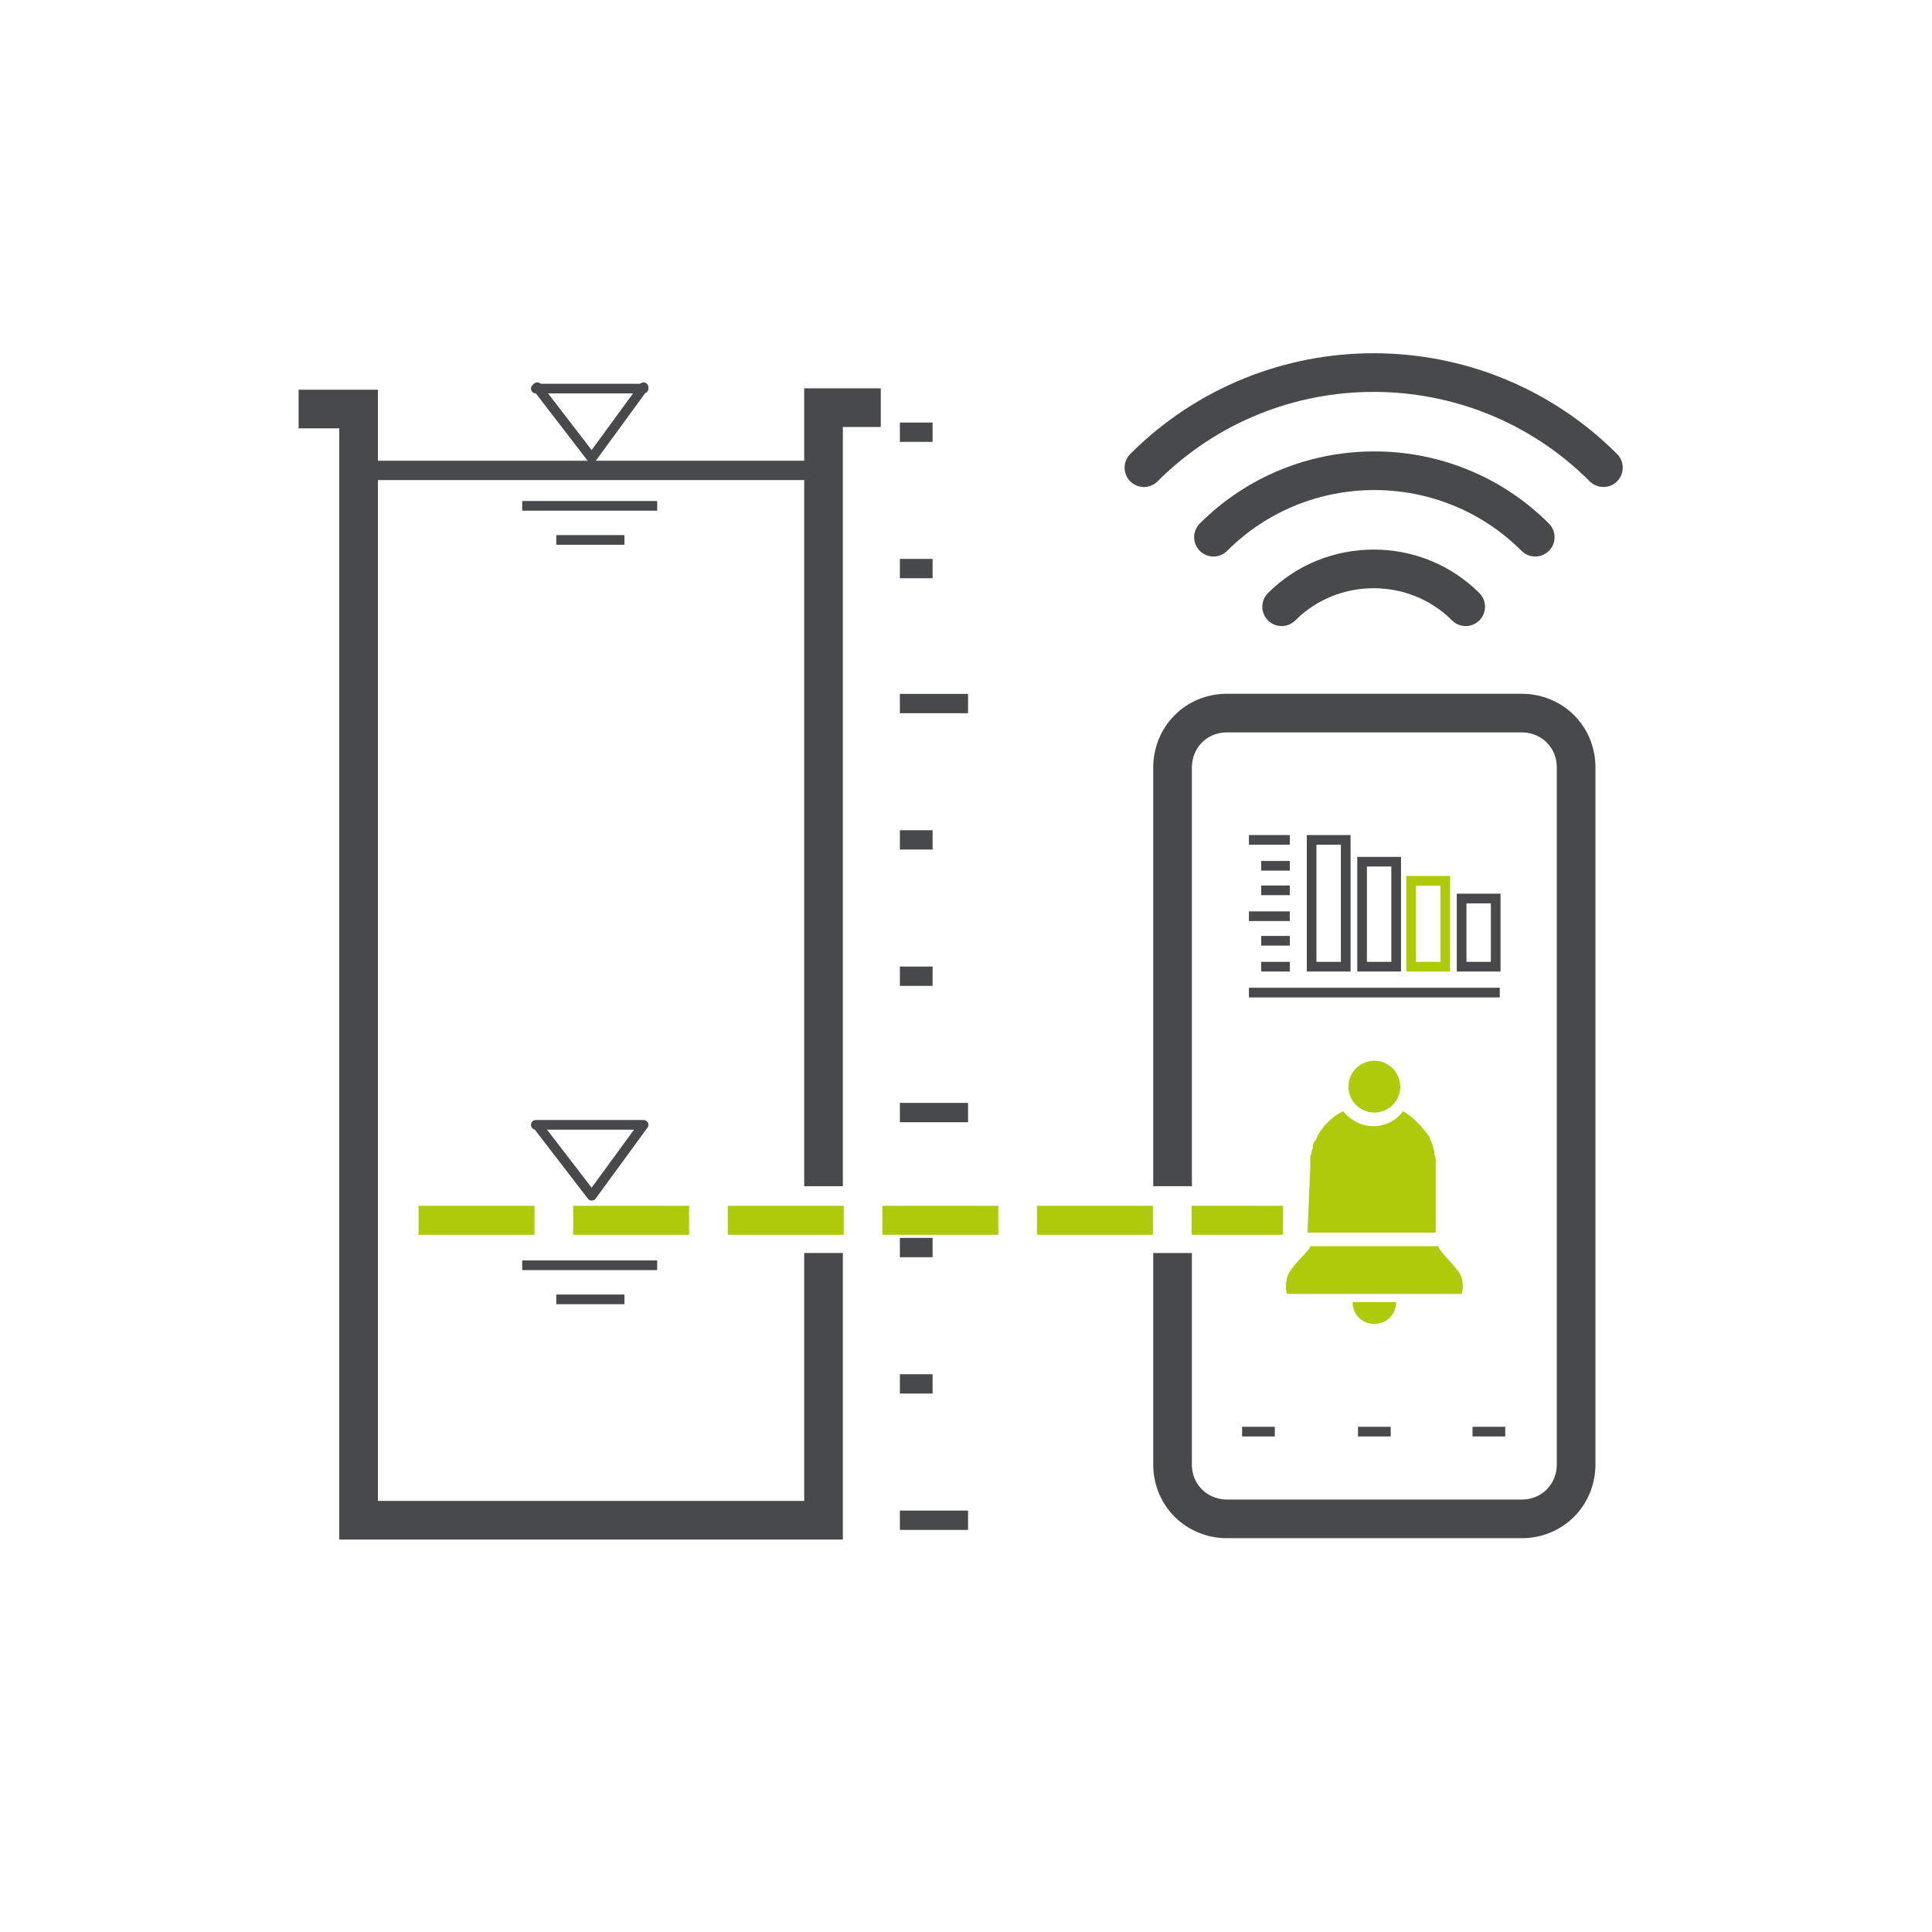 <?xml version="1.0" encoding="utf-8"?>
<!-- Generator: Adobe Illustrator 27.9.5, SVG Export Plug-In . SVG Version: 9.03 Build 54986)  -->
<svg version="1.1" xmlns="http://www.w3.org/2000/svg" xmlns:xlink="http://www.w3.org/1999/xlink" x="0px" y="0px" width="141.7px"
	 height="141.7px" viewBox="0 0 141.7 141.7" style="enable-background:new 0 0 141.7 141.7;" xml:space="preserve">
<style type="text/css">
	.st0{fill:none;stroke:#48494B;stroke-width:1.417;stroke-miterlimit:3.3;}
	.st1{fill:none;stroke:#48494B;stroke-width:0.709;stroke-miterlimit:3.3;}
	.st2{fill:none;stroke:#48494B;stroke-width:0.709;stroke-linecap:round;stroke-miterlimit:3.3;}
	.st3{fill:none;stroke:#48494B;stroke-width:2.835;stroke-miterlimit:3.3;}
	.st4{fill:none;stroke:#AFCA0B;stroke-width:2.126;stroke-miterlimit:11.3;stroke-dasharray:8.504,2.835;}
	.st5{fill:none;stroke:#48494B;stroke-width:2.835;stroke-miterlimit:11.3;}
	.st6{fill:none;stroke:#48494B;stroke-width:0.709;stroke-miterlimit:11.3;}
	.st7{fill:none;stroke:#48494B;stroke-width:0.709;stroke-linecap:round;stroke-miterlimit:11.3;}
	.st8{fill:none;stroke:#AFCA0B;stroke-width:0.709;stroke-linecap:round;stroke-miterlimit:11.3;}
	.st9{fill:none;stroke:#48494B;stroke-width:0.709;}
	.st10{fill:#AFCA0B;}
	.st11{fill:none;stroke:#48494B;stroke-width:2.835;stroke-linecap:round;stroke-miterlimit:10.2;}
</style>
<g id="Ebene_1" xmlns:svg="http://www.w3.org/2000/svg" xmlns:sodipodi="http://sodipodi.sourceforge.net/DTD/sodipodi-0.dtd" xmlns:inkscape="http://www.inkscape.org/namespaces/inkscape">
	<path id="path6738-4-5-9" inkscape:connector-curvature="0" class="st0" d="M27,34.5h34"/>
	<path id="path6740-4-5-7" inkscape:connector-curvature="0" class="st1" d="M38.3,37.1h9.9"/>
	<path id="path6742-0-0-3" inkscape:connector-curvature="0" class="st1" d="M40.8,39.6h5"/>
	<path id="path6740-6-7-7-2" inkscape:connector-curvature="0" class="st2" d="M39.3,28.5h7.9 M43.4,33.6l3.8-5.2 M43.4,33.6l-4-5.2
		"/>
	<path id="path6740-4-5-7-5" inkscape:connector-curvature="0" class="st1" d="M38.3,92.8h9.9"/>
	<path id="path6742-0-0-3-8" inkscape:connector-curvature="0" class="st1" d="M40.8,95.3h5"/>
	<path id="path6740-6-7-7-2-3" inkscape:connector-curvature="0" class="st2" d="M39.3,82.5h7.9 M43.4,87.7l3.8-5.2 M43.4,87.7
		l-4-5.2"/>
	<path id="path4600-8-9" inkscape:connector-curvature="0" sodipodi:nodetypes="cccccccc" class="st3" d="M21.9,30h4.4v81.5h34.1
		V91.9 M60.4,87V29.9h4.2"/>
	<g>
		<path id="path6740-4-5-3-4" inkscape:connector-curvature="0" class="st0" d="M66,61.6h2.4"/>
		<path id="path6740-4-5-3-2-66" inkscape:connector-curvature="0" class="st0" d="M66,71.6h2.4"/>
		<path id="path6740-4-5-3-2-7-9" inkscape:connector-curvature="0" class="st0" d="M66,81.6h5"/>
		<path id="path6740-4-5-3-7-9" inkscape:connector-curvature="0" class="st0" d="M66,91.5h2.4"/>
		<path id="path6740-4-5-3-2-2-70" inkscape:connector-curvature="0" class="st0" d="M66,101.5h2.4"/>
		<path id="path6740-4-5-3-2-7-6-0" inkscape:connector-curvature="0" class="st0" d="M66,111.5h5"/>
		<path id="path6740-4-5-3-2-7-0" inkscape:connector-curvature="0" class="st0" d="M66,51.6h5"/>
		<path id="path6740-4-5-3-0-9" inkscape:connector-curvature="0" class="st0" d="M66,31.7h2.4"/>
		<path id="path6740-4-5-3-2-6" inkscape:connector-curvature="0" class="st0" d="M66,41.7h2.4"/>
	</g>
	<path id="path6740-4-5-3-4-6" inkscape:connector-curvature="0" class="st4" d="M30.7,89.5h63.4"/>
	<path id="rect4149-89" sodipodi:nodetypes="ccsssssssc" class="st5" d="M86,87V56.3c0-2.2,1.7-4,4-4h21.6c2.2,0,4,1.7,4,4v51.1
		c0,2.2-1.7,4-4,4H90c-2.2,0-4-1.7-4-4V91.9"/>
	<g>
		<g>
			<path id="path6740-4-5-3-0-6-2-26-3-9-5" inkscape:connector-curvature="0" class="st6" d="M94.6,63.5h-2.1"/>
			<path id="path6740-4-5-3-2-71-7-5-8-5-1-0" inkscape:connector-curvature="0" class="st6" d="M94.6,65.3h-2.1"/>
			<path id="path6740-4-5-3-2-7-4-9-35-6-1-0-0" inkscape:connector-curvature="0" class="st6" d="M94.6,67.2h-3"/>
			<path id="path6740-4-5-3-7-0-5-5-2-9-0-0" inkscape:connector-curvature="0" class="st6" d="M94.6,69h-2.1"/>
			<path id="path6740-4-5-3-2-2-7-9-7-41-32-2-8" inkscape:connector-curvature="0" class="st6" d="M94.6,70.9h-2.1"/>
			<path id="path6740-4-5-3-2-7-6-7-3-4-5-7-8-1" inkscape:connector-curvature="0" class="st6" d="M110,72.8H91.6"/>
			<path id="path6740-4-5-3-2-7-4-9-3-2-3-4-7-8" inkscape:connector-curvature="0" class="st6" d="M94.6,61.6h-3"/>
		</g>
		<g>
			<rect id="rect3407-1-1-7-5-3" x="96.2" y="61.6" class="st7" width="2.5" height="9.3"/>
			<rect id="rect3407-8-5-9-0-1-7" x="99.9" y="63.2" class="st7" width="2.5" height="7.7"/>
			<rect id="rect3407-5-5-6-1-3-3" x="103.5" y="64.6" class="st8" width="2.5" height="6.3"/>
			<rect id="rect3407-58-2-5-32-8-1" x="107.2" y="65.9" class="st7" width="2.5" height="5"/>
		</g>
	</g>
	<g>
		<path id="path3821-8-66" class="st9" d="M91.1,105h2.4"/>
		<path id="path3821-8-2-6" class="st9" d="M99.6,105h2.4"/>
		<path id="path3821-8-6-67" class="st9" d="M108,105h2.4"/>
	</g>
	<g>
		<g>
			<path class="st10" d="M99.2,95.5c0,0.9,0.7,1.6,1.6,1.6c0.9,0,1.6-0.7,1.6-1.6H99.2z"/>
			<g>
				<circle class="st10" cx="100.8" cy="79.7" r="1.9"/>
				<g>
					<path class="st10" d="M96.1,85.6C96.1,85.6,96.1,85.6,96.1,85.6c0-0.2,0-0.3,0-0.5c0,0,0,0,0-0.1c0-0.1,0-0.3,0.1-0.4
						c0,0,0,0,0-0.1c0-0.1,0.1-0.3,0.1-0.4c0,0,0,0,0-0.1c0-0.1,0.1-0.3,0.2-0.4c0,0,0,0,0,0c0.1-0.1,0.1-0.3,0.2-0.4c0,0,0,0,0,0
						c0.4-0.7,1-1.3,1.8-1.7c0.5,0.6,1.3,1.1,2.2,1.1c0.9,0,1.7-0.4,2.2-1.1c0.7,0.4,1.3,1,1.8,1.7c0,0,0,0,0,0
						c0.1,0.1,0.2,0.3,0.2,0.4c0,0,0,0,0,0c0.1,0.1,0.1,0.3,0.2,0.4c0,0,0,0,0,0.1c0,0.1,0.1,0.3,0.1,0.4c0,0,0,0,0,0.1
						c0,0.1,0.1,0.3,0.1,0.4c0,0,0,0,0,0.1c0,0.2,0,0.3,0,0.5c0,0,0,0,0,0h0v4.8h-9.4L96.1,85.6L96.1,85.6z"/>
				</g>
			</g>
		</g>
		<path class="st10" d="M94.4,94.9c0,0-0.2-0.4,0-1.2c0.2-0.8,1.7-2,1.7-2.3h9.4c0,0.4,1.5,1.6,1.7,2.3s0,1.2,0,1.2H94.4z"/>
	</g>
	<g>
		<path class="st11" d="M94,44.5c3.7-3.7,9.8-3.7,13.5,0"/>
		<path class="st11" d="M89,39.4c6.5-6.5,17.1-6.5,23.6,0"/>
		<path class="st11" d="M83.9,34.3c9.3-9.3,24.4-9.3,33.7,0"/>
	</g>
</g>
<g id="Hilfslinien">
</g>
</svg>
